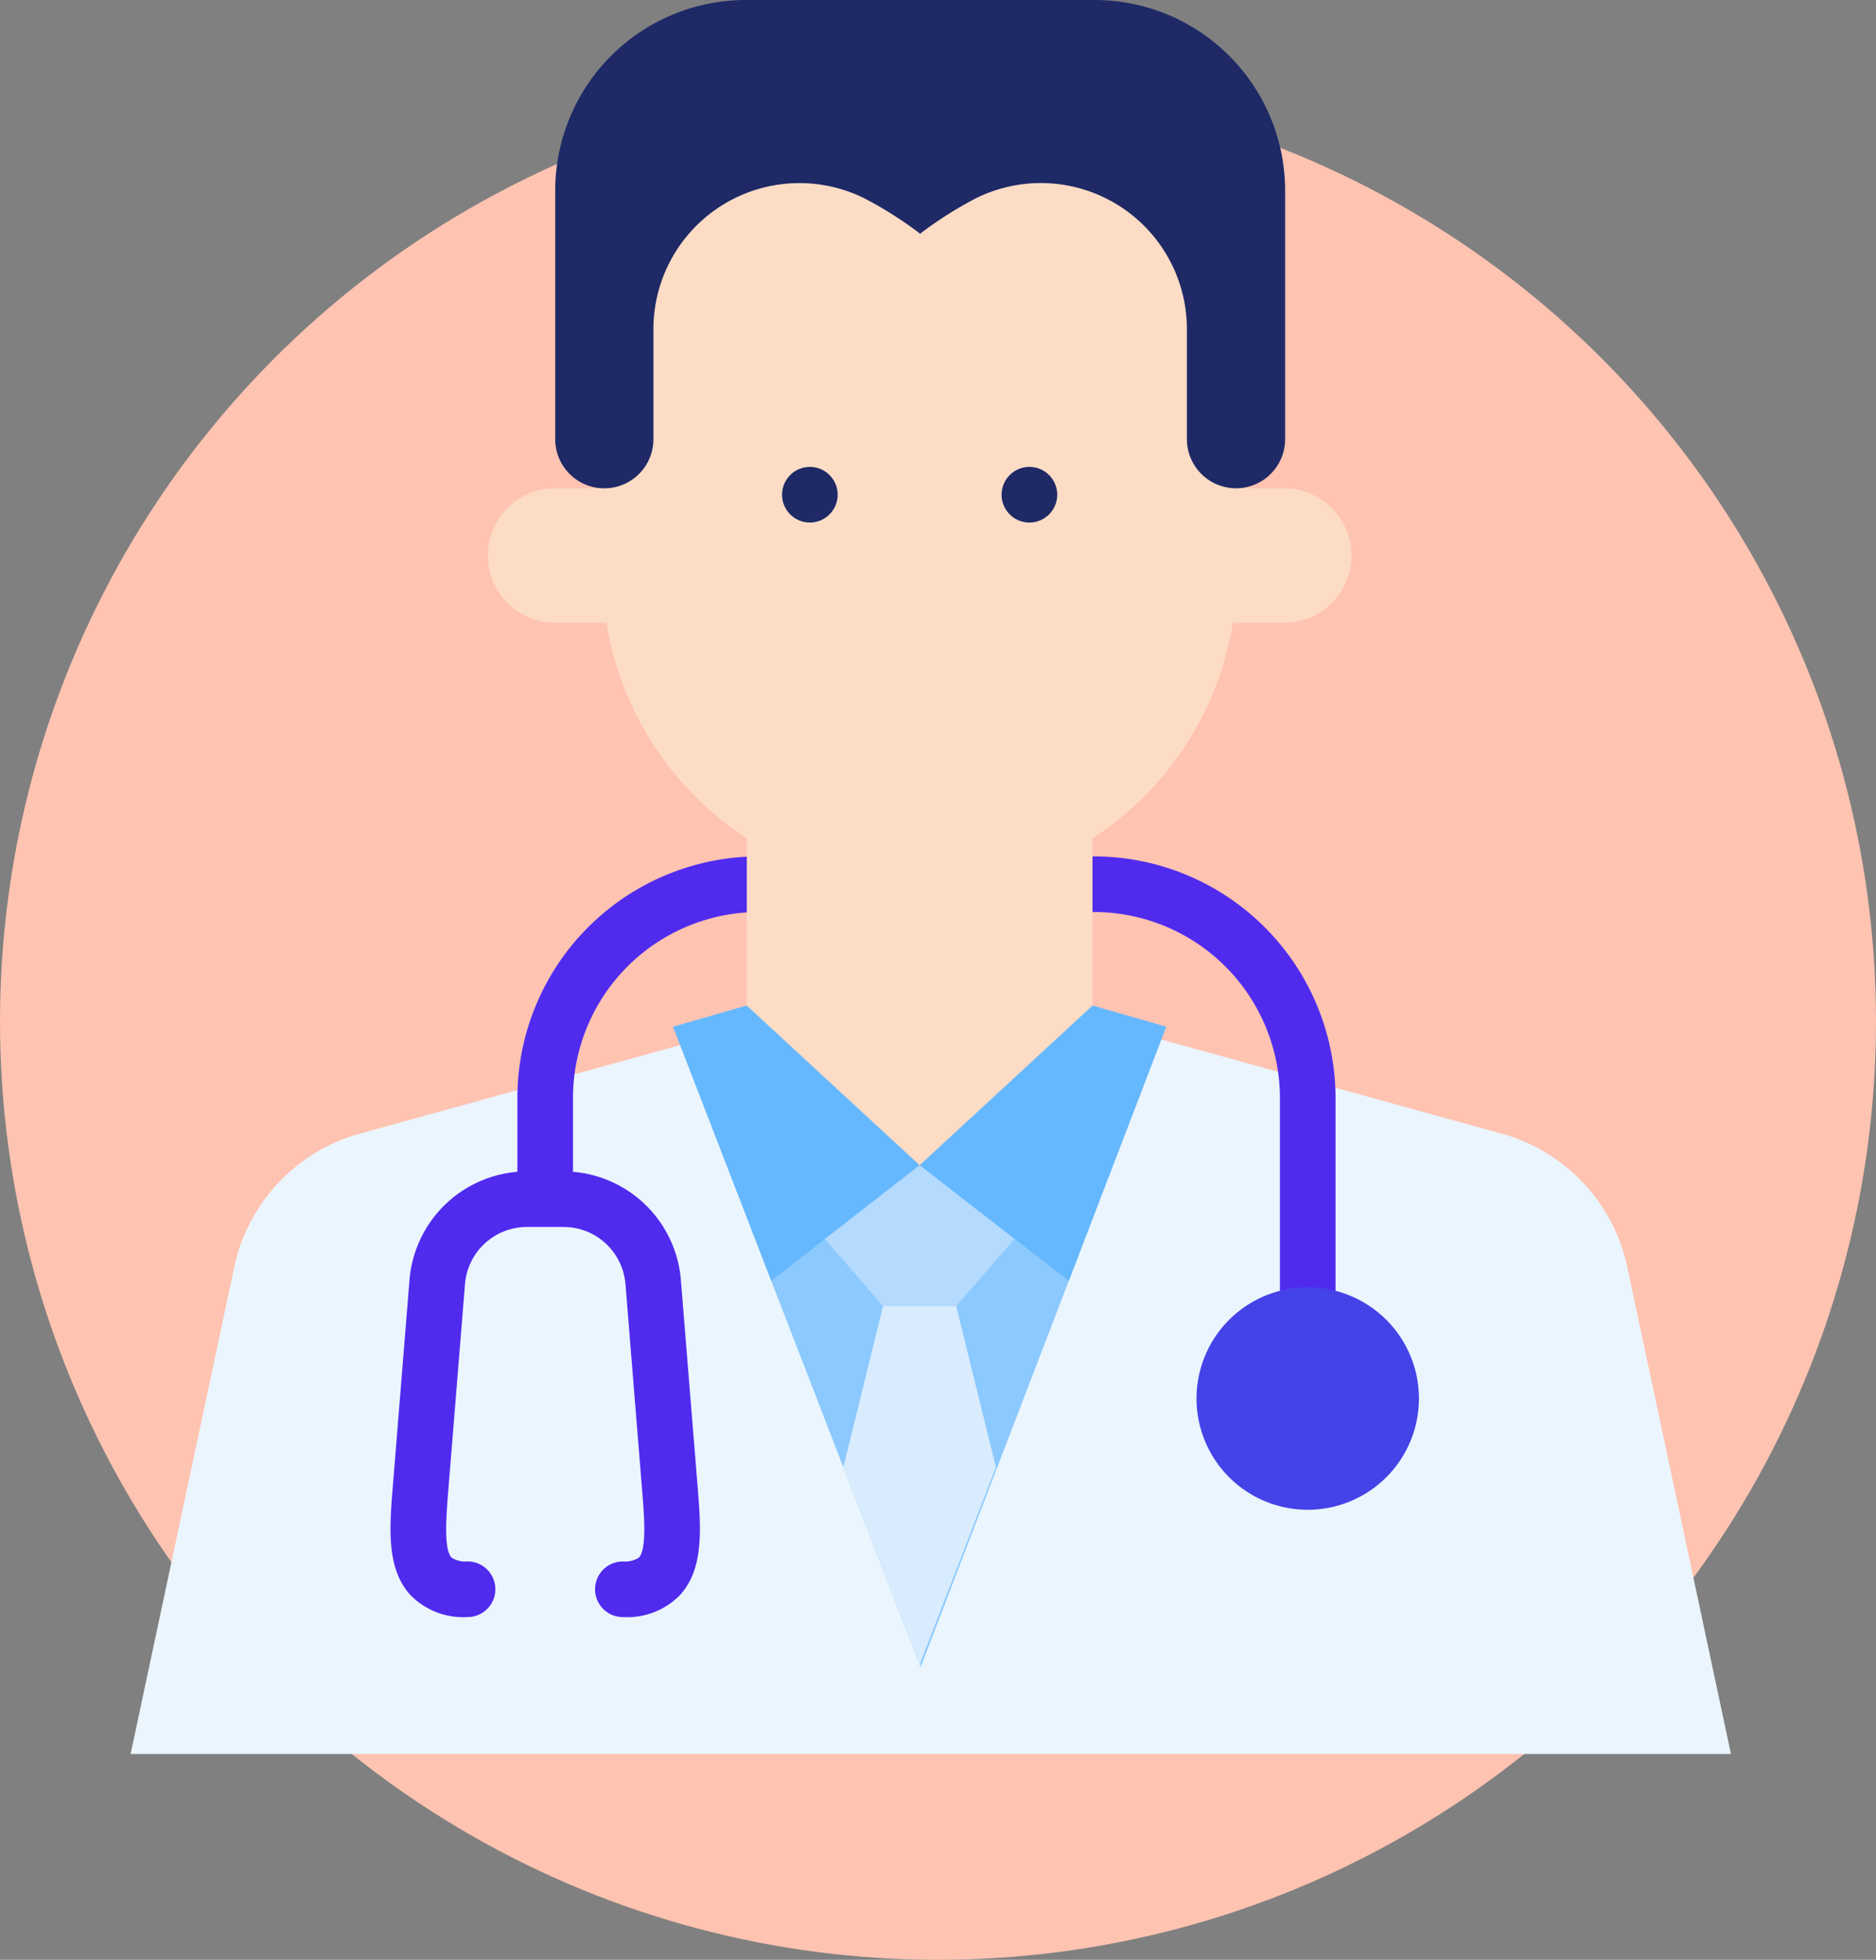 <svg xmlns="http://www.w3.org/2000/svg" xmlns:xlink="http://www.w3.org/1999/xlink" width="158" height="165" viewBox="0 0 158 165"><rect x="0" y="0" width="158" height="165" fill="#808080" stroke="none"/><defs><clipPath id="a"><rect width="134.783" height="147.667" fill="none"/></clipPath></defs><g transform="translate(-454 -4359)"><circle cx="79" cy="79" r="79" transform="translate(454 4366)" fill="#ffc3b1"/><g transform="translate(465 4359)"><g clip-path="url(#a)"><path d="M28.2,42.039h5.656V30.728H28.2a5.656,5.656,0,1,0,0,11.311" transform="translate(7.621 10.386)" fill="#fddcc5"/><path d="M74.1,42.039H68.44V30.728H74.1a5.656,5.656,0,0,1,0,11.311" transform="translate(23.133 10.386)" fill="#fddcc5"/><path d="M115.333,73.625l-33.18-9.177H52.63l-33.18,9.177A14.857,14.857,0,0,0,8.763,84.737L0,125.884H134.783l-8.763-41.146a14.854,14.854,0,0,0-10.688-11.112" transform="translate(0 21.783)" fill="#ebf5fd"/><path d="M34.147,65.059l20.846,53.923L75.676,65.059l-6.208-1.786H40.356Z" transform="translate(11.542 21.386)" fill="#8bc9fe"/><path d="M42.417,86.45l12.5-9.735,12.56,9.735,8.2-21.391-6.208-1.786H40.356l-6.208,1.786Z" transform="translate(11.542 21.386)" fill="#66b8fe"/><path d="M75.609,53.887H47.389A20.355,20.355,0,0,0,27.046,74.209v6.232a9.948,9.948,0,0,0-9.082,9.052l-1.4,17.323c-.293,3.621-.571,7.041,1.493,9.28a6.219,6.219,0,0,0,4.793,1.833,2.341,2.341,0,1,0,0-4.683,2.159,2.159,0,0,1-1.35-.325c-.673-.731-.448-3.5-.264-5.779l1.4-17.27a5.235,5.235,0,0,1,5.189-4.786h1.54l.027,0,.025,0h1.54a5.235,5.235,0,0,1,5.189,4.786L37.548,107.2c.181,2.224.405,4.993-.268,5.723a2.163,2.163,0,0,1-1.351.325,2.341,2.341,0,1,0,0,4.683,6.22,6.22,0,0,0,4.793-1.833c2.065-2.238,1.788-5.657,1.489-9.333l-1.4-17.271a9.946,9.946,0,0,0-9.081-9.052V74.209A15.666,15.666,0,0,1,47.389,58.57h28.22A15.679,15.679,0,0,1,91.27,74.231V95.4a2.342,2.342,0,0,0,4.683,0V74.231A20.367,20.367,0,0,0,75.609,53.887" transform="translate(5.529 18.214)" fill="#502bee"/><path d="M85.827,90.366A9.366,9.366,0,1,1,76.461,81a9.366,9.366,0,0,1,9.366,9.366" transform="translate(22.678 27.378)" fill="#4443e8"/><path d="M67.9,68.547,53.343,81.988,38.787,68.547V47.67H67.9Z" transform="translate(13.11 16.113)" fill="#fddcc5"/><path d="M29.7,10.254V44.706a26.719,26.719,0,0,0,53.438,0V10.254Z" transform="translate(10.038 3.466)" fill="#fddcc5"/><path d="M45.69,31.721a2.341,2.341,0,1,1-2.341-2.341,2.341,2.341,0,0,1,2.341,2.341" transform="translate(13.86 9.93)" fill="#1e2966"/><path d="M59.509,31.721a2.342,2.342,0,1,1-2.342-2.341,2.341,2.341,0,0,1,2.342,2.341" transform="translate(18.531 9.93)" fill="#1e2966"/><path d="M72.138,0H42.784A16.056,16.056,0,0,0,26.728,16.056V36.977a4.135,4.135,0,1,0,8.27,0V27.758A12.3,12.3,0,0,1,52.9,16.765a33.112,33.112,0,0,1,4.524,2.881V19.7l.04-.029c.015.011.027.02.041.029v-.059a33.031,33.031,0,0,1,4.524-2.881,12.3,12.3,0,0,1,17.9,10.993v9.219a4.136,4.136,0,1,0,8.272,0V16.056A16.057,16.057,0,0,0,72.138,0" transform="translate(9.034)" fill="#1e2966"/><path d="M51.683,73.319,43.7,79.538l4.9,5.641h6.163l4.9-5.641Z" transform="translate(14.771 24.782)" fill="#b4dafe"/><path d="M51.37,112.166l6.345-16.413-3.346-13.57h-6.16l-3.346,13.57,6.345,16.413v.425l.083-.214.083.214Z" transform="translate(15.163 27.778)" fill="#d8ecfd"/></g></g></g></svg>
